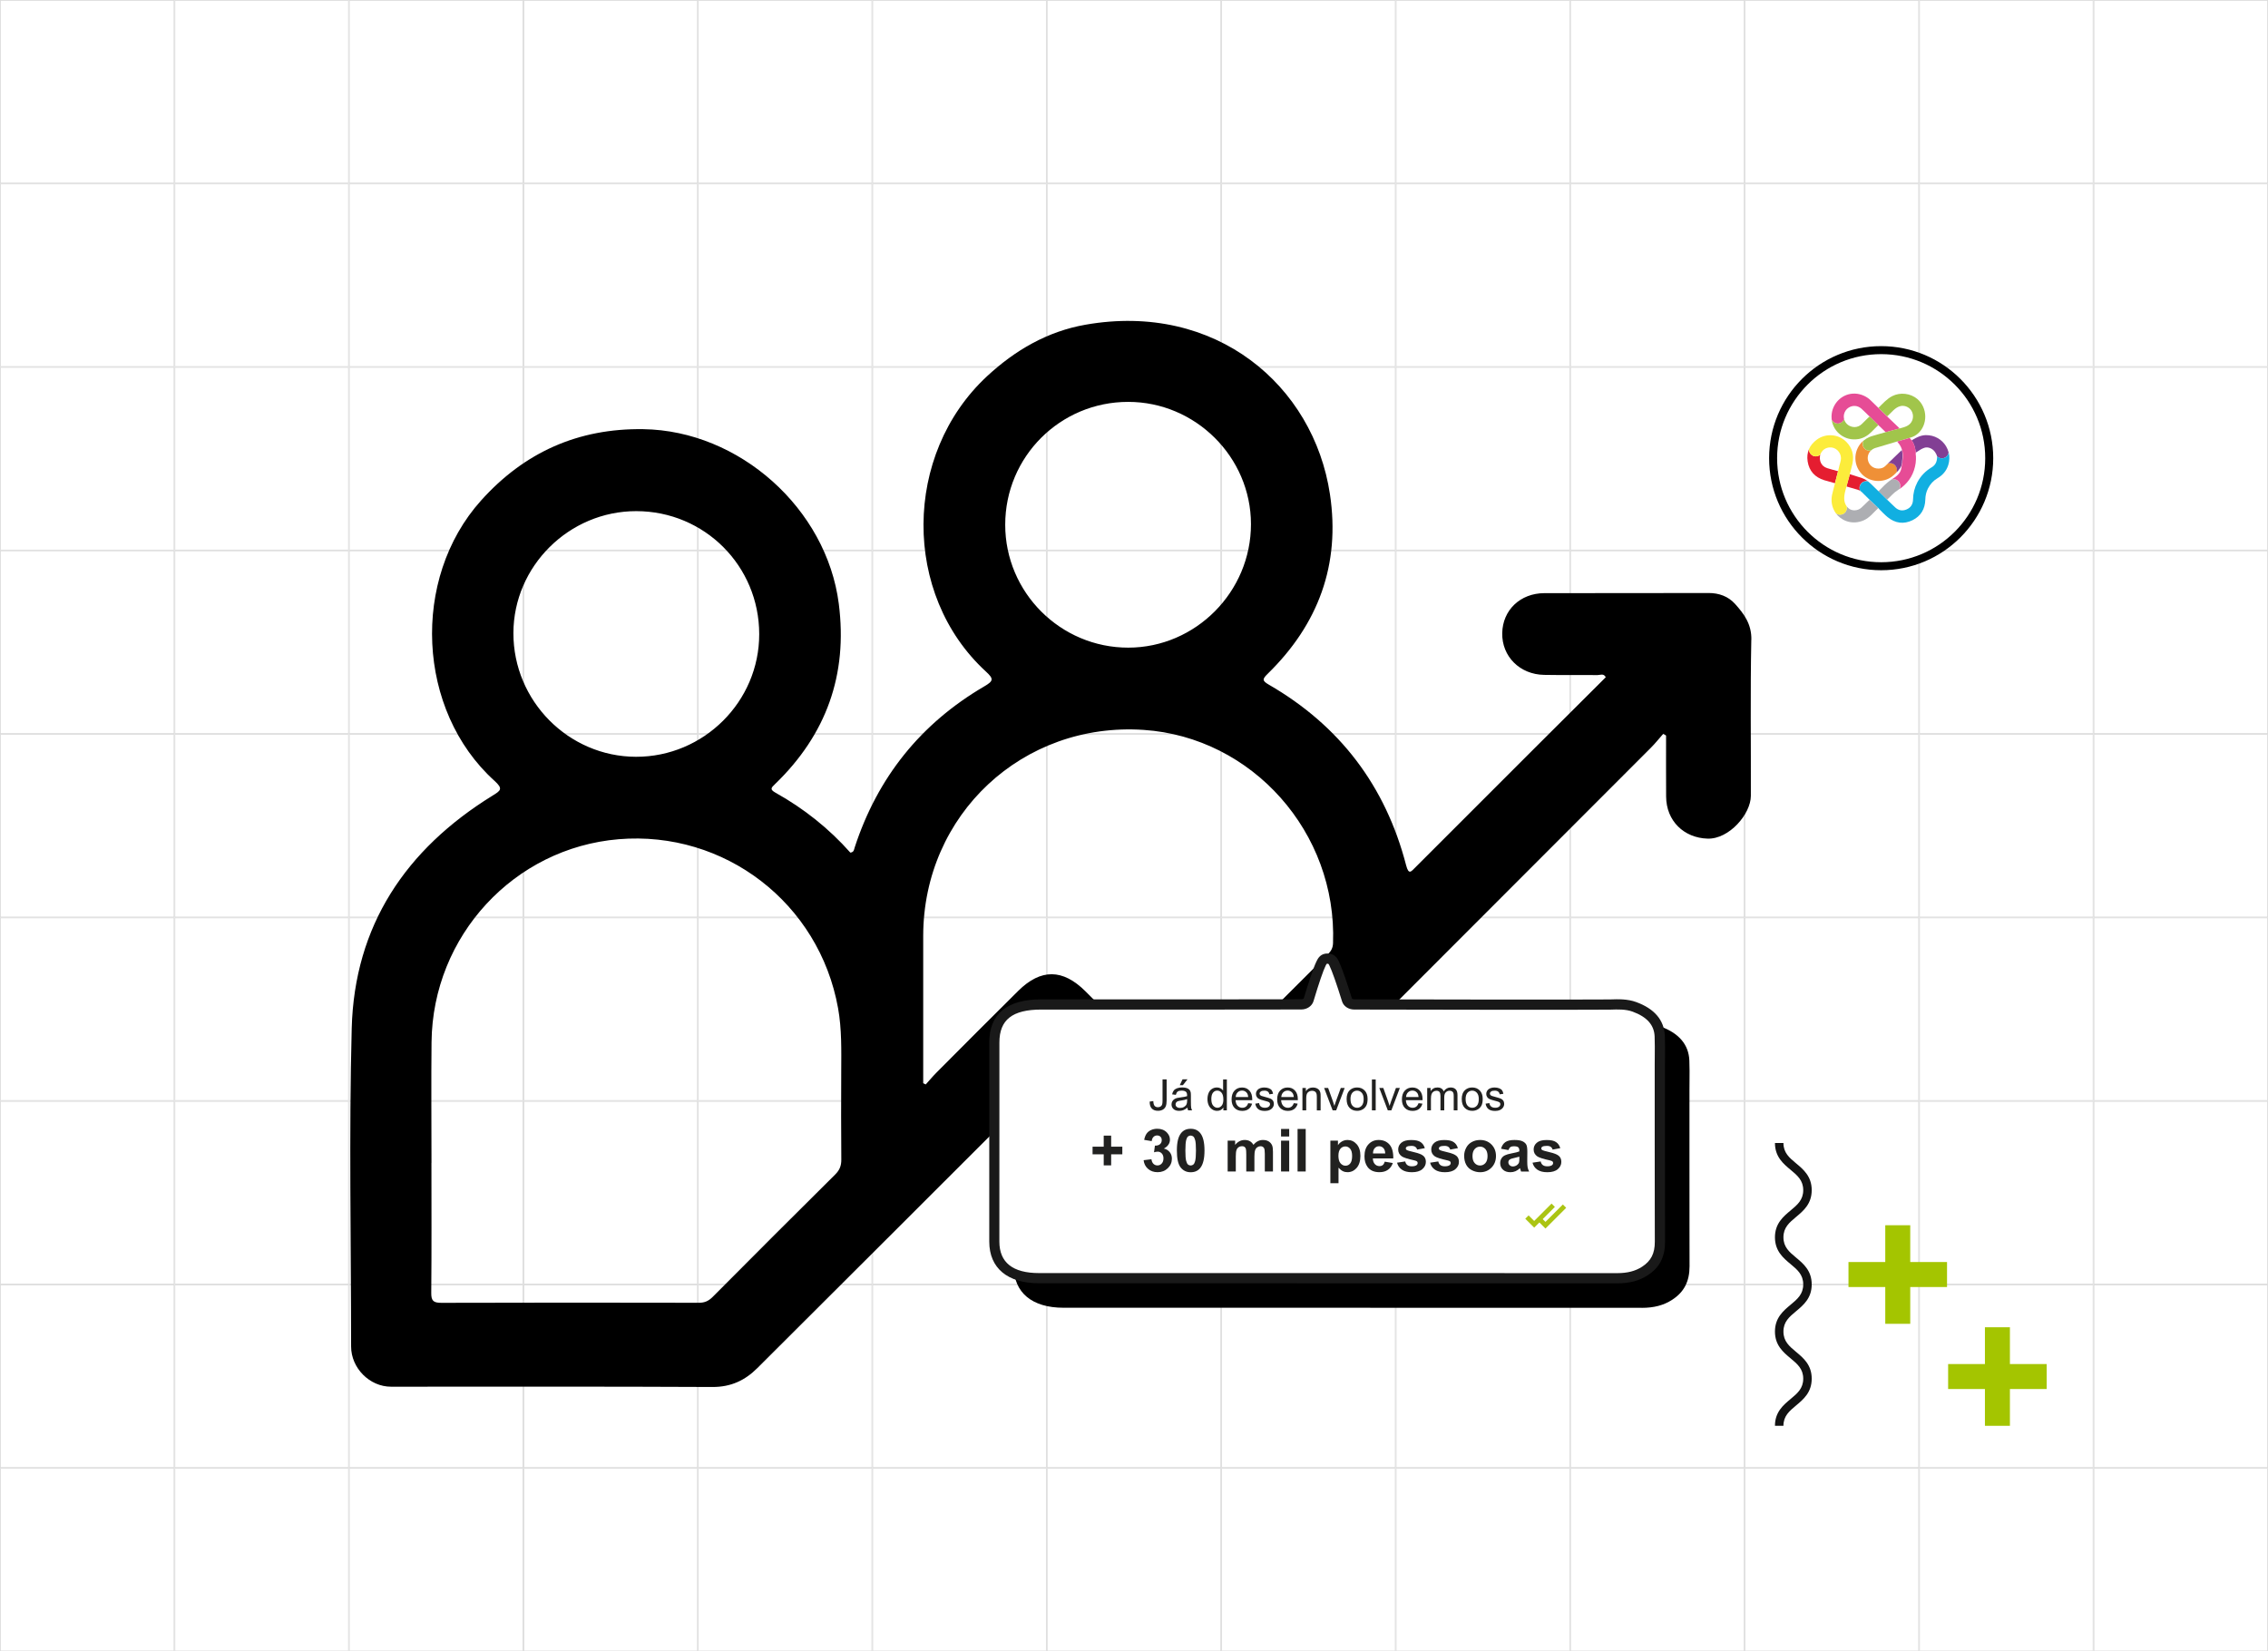<?xml version="1.0" encoding="UTF-8"?>
<svg xmlns="http://www.w3.org/2000/svg" xmlns:xlink="http://www.w3.org/1999/xlink" viewBox="0 0 802 584">
  <defs>
    <style>
      .cls-1 {
        fill: #abc413;
      }

      .cls-1, .cls-2, .cls-3, .cls-4, .cls-5, .cls-6, .cls-7, .cls-8, .cls-9, .cls-10, .cls-11, .cls-12, .cls-13, .cls-14, .cls-15, .cls-16, .cls-17, .cls-18, .cls-19, .cls-20 {
        stroke-width: 0px;
      }

      .cls-2 {
        fill: #e51d30;
      }

      .cls-3, .cls-14 {
        fill: #000;
      }

      .cls-4 {
        fill: #a4c500;
      }

      .cls-5 {
        fill: #11afe1;
      }

      .cls-21 {
        isolation: isolate;
      }

      .cls-6 {
        fill: #ef9037;
      }

      .cls-7 {
        fill: #dbdbdb;
      }

      .cls-8 {
        fill: none;
      }

      .cls-9 {
        fill: #adaeb2;
      }

      .cls-10 {
        fill: #823f94;
      }

      .cls-11 {
        fill: #212120;
      }

      .cls-12 {
        opacity: .5;
      }

      .cls-12, .cls-17 {
        fill: #aeaeaf;
      }

      .cls-13 {
        fill: #a1c54b;
      }

      .cls-14 {
        filter: url(#drop-shadow-1);
      }

      .cls-15 {
        fill: #111;
      }

      .cls-16, .cls-22 {
        fill: #fff;
      }

      .cls-22 {
        stroke: #000;
        stroke-miterlimit: 10;
        stroke-width: 2.83px;
      }

      .cls-18 {
        fill: #191919;
      }

      .cls-23 {
        mix-blend-mode: multiply;
      }

      .cls-19 {
        fill: #fcec3b;
      }

      .cls-20 {
        fill: #e64c96;
      }
    </style>
    <filter id="drop-shadow-1" filterUnits="userSpaceOnUse">
      <feOffset dx="10" dy="10"/>
      <feGaussianBlur result="blur" stdDeviation="0"/>
      <feFlood flood-color="#000" flood-opacity=".3"/>
      <feComposite in2="blur" operator="in"/>
      <feComposite in="SourceGraphic"/>
    </filter>
  </defs>
  <g class="cls-21">
    <g id="arte_VETOR" data-name="arte VETOR">
      <g>
        <g>
          <path class="cls-7" d="M61.41.28v64.32H.28V.28h61.13M61.69,0H0v64.89h61.69V0h0Z"/>
          <path class="cls-7" d="M123.1.28v64.32h-61.13V.28h61.13M123.38,0h-61.69v64.89h61.69V0h0Z"/>
          <path class="cls-7" d="M184.79.28v64.32h-61.13V.28h61.13M185.08,0h-61.69v64.89h61.69V0h0Z"/>
          <path class="cls-7" d="M246.49.28v64.32h-61.13V.28h61.13M246.77,0h-61.69v64.89h61.69V0h0Z"/>
          <path class="cls-7" d="M308.18.28v64.32h-61.13V.28h61.13M308.46,0h-61.69v64.89h61.69V0h0Z"/>
          <path class="cls-7" d="M369.87.28v64.32h-61.13V.28h61.13M370.15,0h-61.69v64.89h61.69V0h0Z"/>
          <path class="cls-7" d="M431.56.28v64.32h-61.13V.28h61.13M431.85,0h-61.69v64.89h61.69V0h0Z"/>
          <path class="cls-7" d="M493.26.28v64.32h-61.13V.28h61.13M493.54,0h-61.69v64.89h61.69V0h0Z"/>
          <path class="cls-7" d="M554.95.28v64.32h-61.13V.28h61.13M555.23,0h-61.69v64.89h61.69V0h0Z"/>
          <path class="cls-7" d="M616.64.28v64.32h-61.13V.28h61.13M616.92,0h-61.69v64.89h61.69V0h0Z"/>
          <path class="cls-7" d="M678.33.28v64.32h-61.13V.28h61.13M678.62,0h-61.69v64.89h61.69V0h0Z"/>
          <path class="cls-7" d="M61.41,65.17v64.32H.28v-64.32h61.13M61.69,64.89H0v64.89h61.69v-64.89h0Z"/>
          <path class="cls-7" d="M123.1,65.17v64.32h-61.13v-64.32h61.13M123.38,64.89h-61.69v64.89h61.69v-64.89h0Z"/>
          <path class="cls-7" d="M184.79,65.17v64.32h-61.13v-64.32h61.13M185.08,64.89h-61.69v64.89h61.69v-64.89h0Z"/>
          <path class="cls-7" d="M246.49,65.17v64.32h-61.13v-64.32h61.13M246.77,64.89h-61.69v64.89h61.69v-64.89h0Z"/>
          <path class="cls-7" d="M308.18,65.17v64.32h-61.13v-64.32h61.13M308.46,64.89h-61.69v64.89h61.69v-64.89h0Z"/>
          <path class="cls-7" d="M369.87,65.17v64.32h-61.13v-64.32h61.13M370.15,64.89h-61.69v64.89h61.69v-64.89h0Z"/>
          <path class="cls-7" d="M431.56,65.17v64.32h-61.13v-64.32h61.13M431.85,64.89h-61.69v64.89h61.69v-64.89h0Z"/>
          <path class="cls-7" d="M493.26,65.17v64.32h-61.13v-64.32h61.13M493.54,64.89h-61.69v64.89h61.69v-64.89h0Z"/>
          <path class="cls-7" d="M554.95,65.17v64.32h-61.13v-64.32h61.13M555.23,64.89h-61.69v64.89h61.69v-64.89h0Z"/>
          <path class="cls-7" d="M616.64,65.17v64.32h-61.13v-64.32h61.13M616.92,64.89h-61.69v64.89h61.69v-64.89h0Z"/>
          <path class="cls-7" d="M678.33,65.17v64.32h-61.13v-64.32h61.13M678.62,64.89h-61.69v64.89h61.69v-64.89h0Z"/>
          <path class="cls-7" d="M61.41,130.06v64.32H.28v-64.32h61.13M61.69,129.78H0v64.89h61.69v-64.89h0Z"/>
          <path class="cls-7" d="M123.1,130.06v64.32h-61.13v-64.32h61.13M123.38,129.78h-61.69v64.89h61.69v-64.89h0Z"/>
          <path class="cls-7" d="M184.79,130.06v64.32h-61.13v-64.32h61.13M185.08,129.78h-61.69v64.89h61.69v-64.89h0Z"/>
          <path class="cls-7" d="M246.49,130.06v64.32h-61.13v-64.32h61.13M246.77,129.78h-61.69v64.89h61.69v-64.89h0Z"/>
          <path class="cls-7" d="M308.18,130.06v64.32h-61.13v-64.32h61.13M308.46,129.78h-61.69v64.89h61.69v-64.89h0Z"/>
          <path class="cls-7" d="M369.87,130.06v64.32h-61.13v-64.32h61.13M370.15,129.78h-61.69v64.89h61.69v-64.89h0Z"/>
          <path class="cls-7" d="M431.56,130.06v64.32h-61.13v-64.32h61.13M431.85,129.78h-61.69v64.89h61.69v-64.89h0Z"/>
          <path class="cls-7" d="M493.26,130.06v64.32h-61.13v-64.32h61.13M493.54,129.78h-61.69v64.89h61.69v-64.89h0Z"/>
          <path class="cls-7" d="M554.95,130.06v64.32h-61.13v-64.32h61.13M555.23,129.78h-61.69v64.89h61.69v-64.89h0Z"/>
          <path class="cls-7" d="M616.64,130.06v64.32h-61.13v-64.32h61.13M616.92,129.78h-61.69v64.89h61.69v-64.89h0Z"/>
          <path class="cls-7" d="M678.33,130.06v64.32h-61.13v-64.32h61.13M678.62,129.78h-61.69v64.89h61.69v-64.89h0Z"/>
          <path class="cls-7" d="M61.41,194.95v64.32H.28v-64.32h61.13M61.69,194.67H0v64.89h61.69v-64.89h0Z"/>
          <path class="cls-7" d="M123.1,194.95v64.32h-61.13v-64.32h61.13M123.38,194.67h-61.69v64.89h61.69v-64.89h0Z"/>
          <path class="cls-7" d="M184.79,194.95v64.32h-61.13v-64.32h61.13M185.08,194.67h-61.69v64.89h61.69v-64.89h0Z"/>
          <path class="cls-7" d="M246.49,194.95v64.32h-61.13v-64.32h61.13M246.77,194.67h-61.69v64.89h61.69v-64.89h0Z"/>
          <path class="cls-7" d="M308.18,194.95v64.32h-61.13v-64.32h61.13M308.46,194.67h-61.69v64.89h61.69v-64.89h0Z"/>
          <path class="cls-7" d="M369.87,194.95v64.32h-61.13v-64.32h61.13M370.15,194.67h-61.69v64.89h61.69v-64.89h0Z"/>
          <path class="cls-7" d="M431.56,194.95v64.32h-61.13v-64.32h61.13M431.85,194.67h-61.69v64.89h61.69v-64.89h0Z"/>
          <path class="cls-7" d="M493.26,194.95v64.32h-61.13v-64.32h61.13M493.54,194.67h-61.69v64.89h61.69v-64.89h0Z"/>
          <path class="cls-7" d="M554.95,194.95v64.32h-61.13v-64.32h61.13M555.23,194.67h-61.69v64.89h61.69v-64.89h0Z"/>
          <path class="cls-7" d="M616.64,194.95v64.32h-61.13v-64.32h61.13M616.92,194.67h-61.69v64.89h61.69v-64.89h0Z"/>
          <path class="cls-7" d="M678.33,194.95v64.32h-61.13v-64.32h61.13M678.62,194.67h-61.69v64.89h61.69v-64.89h0Z"/>
          <path class="cls-7" d="M61.41,259.84v64.32H.28v-64.32h61.13M61.69,259.56H0v64.89h61.69v-64.89h0Z"/>
          <path class="cls-7" d="M123.1,259.84v64.32h-61.13v-64.32h61.13M123.38,259.56h-61.69v64.89h61.69v-64.89h0Z"/>
          <path class="cls-7" d="M184.79,259.84v64.32h-61.13v-64.32h61.13M185.08,259.56h-61.69v64.89h61.69v-64.89h0Z"/>
          <path class="cls-7" d="M246.49,259.84v64.32h-61.13v-64.32h61.13M246.77,259.56h-61.69v64.89h61.69v-64.89h0Z"/>
          <path class="cls-7" d="M308.18,259.84v64.32h-61.13v-64.32h61.13M308.46,259.56h-61.69v64.89h61.69v-64.89h0Z"/>
          <path class="cls-7" d="M369.87,259.84v64.32h-61.13v-64.32h61.13M370.15,259.56h-61.69v64.89h61.69v-64.89h0Z"/>
          <path class="cls-7" d="M431.56,259.84v64.32h-61.13v-64.32h61.13M431.85,259.56h-61.69v64.89h61.69v-64.89h0Z"/>
          <path class="cls-7" d="M493.26,259.84v64.32h-61.13v-64.32h61.13M493.54,259.56h-61.69v64.89h61.69v-64.89h0Z"/>
          <path class="cls-7" d="M554.95,259.84v64.32h-61.13v-64.32h61.13M555.23,259.56h-61.69v64.89h61.69v-64.89h0Z"/>
          <path class="cls-7" d="M616.64,259.84v64.32h-61.13v-64.32h61.13M616.92,259.56h-61.69v64.89h61.69v-64.89h0Z"/>
          <path class="cls-7" d="M678.33,259.84v64.32h-61.13v-64.32h61.13M678.62,259.56h-61.69v64.89h61.69v-64.89h0Z"/>
          <path class="cls-7" d="M61.41,324.73v64.32H.28v-64.32h61.13M61.69,324.44H0v64.89h61.69v-64.89h0Z"/>
          <path class="cls-7" d="M123.1,324.73v64.32h-61.13v-64.32h61.13M123.38,324.44h-61.69v64.89h61.69v-64.89h0Z"/>
          <path class="cls-7" d="M184.79,324.73v64.32h-61.13v-64.32h61.13M185.08,324.44h-61.69v64.89h61.69v-64.89h0Z"/>
          <path class="cls-7" d="M246.49,324.73v64.32h-61.13v-64.32h61.13M246.77,324.44h-61.69v64.89h61.69v-64.89h0Z"/>
          <path class="cls-7" d="M308.18,324.73v64.32h-61.13v-64.32h61.13M308.46,324.44h-61.69v64.89h61.69v-64.89h0Z"/>
          <path class="cls-7" d="M369.87,324.73v64.32h-61.13v-64.32h61.13M370.15,324.44h-61.69v64.89h61.69v-64.89h0Z"/>
          <path class="cls-7" d="M431.56,324.73v64.32h-61.13v-64.32h61.13M431.85,324.44h-61.69v64.89h61.69v-64.89h0Z"/>
          <path class="cls-7" d="M493.26,324.73v64.32h-61.13v-64.32h61.13M493.54,324.44h-61.69v64.89h61.69v-64.89h0Z"/>
          <path class="cls-7" d="M554.95,324.73v64.32h-61.13v-64.32h61.13M555.23,324.44h-61.69v64.89h61.69v-64.89h0Z"/>
          <path class="cls-7" d="M616.64,324.73v64.32h-61.13v-64.32h61.13M616.92,324.44h-61.69v64.89h61.69v-64.89h0Z"/>
          <path class="cls-7" d="M678.33,324.73v64.32h-61.13v-64.32h61.13M678.62,324.44h-61.69v64.89h61.69v-64.89h0Z"/>
          <path class="cls-7" d="M61.41,389.62v64.32H.28v-64.32h61.13M61.69,389.33H0v64.89h61.69v-64.89h0Z"/>
          <path class="cls-7" d="M123.1,389.62v64.32h-61.13v-64.32h61.13M123.38,389.33h-61.69v64.89h61.69v-64.89h0Z"/>
          <path class="cls-7" d="M184.79,389.62v64.32h-61.13v-64.32h61.13M185.08,389.33h-61.69v64.89h61.69v-64.89h0Z"/>
          <path class="cls-7" d="M246.49,389.62v64.32h-61.13v-64.32h61.13M246.77,389.33h-61.69v64.89h61.69v-64.89h0Z"/>
          <path class="cls-7" d="M308.18,389.62v64.32h-61.13v-64.32h61.13M308.46,389.33h-61.69v64.89h61.69v-64.89h0Z"/>
          <path class="cls-7" d="M369.87,389.62v64.32h-61.13v-64.32h61.13M370.15,389.33h-61.69v64.89h61.69v-64.89h0Z"/>
          <path class="cls-7" d="M431.56,389.62v64.32h-61.13v-64.32h61.13M431.85,389.33h-61.69v64.89h61.69v-64.89h0Z"/>
          <path class="cls-7" d="M493.26,389.62v64.32h-61.13v-64.32h61.13M493.54,389.33h-61.69v64.89h61.69v-64.89h0Z"/>
          <path class="cls-7" d="M554.95,389.62v64.32h-61.13v-64.32h61.13M555.23,389.33h-61.69v64.89h61.69v-64.89h0Z"/>
          <path class="cls-7" d="M616.64,389.62v64.32h-61.13v-64.32h61.13M616.92,389.33h-61.69v64.89h61.69v-64.89h0Z"/>
          <path class="cls-7" d="M678.33,389.62v64.32h-61.13v-64.32h61.13M678.62,389.33h-61.69v64.89h61.69v-64.89h0Z"/>
          <path class="cls-7" d="M61.41,454.51v64.32H.28v-64.32h61.13M61.69,454.22H0v64.89h61.69v-64.89h0Z"/>
          <path class="cls-7" d="M123.1,454.51v64.32h-61.13v-64.32h61.13M123.38,454.22h-61.69v64.89h61.69v-64.89h0Z"/>
          <path class="cls-7" d="M184.79,454.51v64.32h-61.13v-64.32h61.13M185.08,454.22h-61.69v64.89h61.69v-64.89h0Z"/>
          <path class="cls-7" d="M246.49,454.51v64.32h-61.13v-64.32h61.13M246.77,454.22h-61.69v64.89h61.69v-64.89h0Z"/>
          <path class="cls-7" d="M308.18,454.51v64.32h-61.13v-64.32h61.13M308.46,454.22h-61.69v64.89h61.69v-64.89h0Z"/>
          <path class="cls-7" d="M369.87,454.51v64.32h-61.13v-64.32h61.13M370.15,454.22h-61.69v64.89h61.69v-64.89h0Z"/>
          <path class="cls-7" d="M431.56,454.51v64.32h-61.13v-64.32h61.13M431.85,454.22h-61.69v64.89h61.69v-64.89h0Z"/>
          <path class="cls-7" d="M493.26,454.51v64.32h-61.13v-64.32h61.13M493.54,454.22h-61.69v64.89h61.69v-64.89h0Z"/>
          <path class="cls-7" d="M554.95,454.51v64.32h-61.13v-64.32h61.13M555.23,454.22h-61.69v64.89h61.69v-64.89h0Z"/>
          <path class="cls-7" d="M616.64,454.51v64.32h-61.13v-64.32h61.13M616.92,454.22h-61.69v64.89h61.69v-64.89h0Z"/>
          <path class="cls-7" d="M678.33,454.51v64.32h-61.13v-64.32h61.13M678.62,454.22h-61.69v64.89h61.69v-64.89h0Z"/>
          <path class="cls-7" d="M61.41,519.39v64.32H.28v-64.32h61.13M61.69,519.11H0v64.89h61.69v-64.89h0Z"/>
          <path class="cls-7" d="M123.1,519.39v64.32h-61.13v-64.32h61.13M123.38,519.11h-61.69v64.89h61.69v-64.89h0Z"/>
          <path class="cls-7" d="M184.79,519.39v64.32h-61.13v-64.32h61.13M185.08,519.11h-61.69v64.89h61.69v-64.89h0Z"/>
          <path class="cls-7" d="M246.49,519.39v64.32h-61.13v-64.32h61.13M246.77,519.11h-61.69v64.89h61.69v-64.89h0Z"/>
          <path class="cls-7" d="M308.18,519.39v64.32h-61.13v-64.32h61.13M308.46,519.11h-61.69v64.89h61.69v-64.89h0Z"/>
          <path class="cls-7" d="M369.87,519.39v64.32h-61.13v-64.32h61.13M370.15,519.11h-61.69v64.89h61.69v-64.89h0Z"/>
          <path class="cls-7" d="M431.56,519.39v64.32h-61.13v-64.32h61.13M431.85,519.11h-61.69v64.89h61.69v-64.89h0Z"/>
          <path class="cls-7" d="M493.26,519.39v64.32h-61.13v-64.32h61.13M493.54,519.11h-61.69v64.89h61.69v-64.89h0Z"/>
          <path class="cls-7" d="M554.95,519.39v64.32h-61.13v-64.32h61.13M555.23,519.11h-61.69v64.89h61.69v-64.89h0Z"/>
          <path class="cls-7" d="M616.64,519.39v64.32h-61.13v-64.32h61.13M616.92,519.11h-61.69v64.89h61.69v-64.89h0Z"/>
          <path class="cls-7" d="M678.33,519.39v64.32h-61.13v-64.32h61.13M678.62,519.11h-61.69v64.89h61.69v-64.89h0Z"/>
        </g>
        <g>
          <path class="cls-7" d="M740.02.28v64.32h-61.13V.28h61.13M740.31,0h-61.69v64.89h61.69V0h0Z"/>
          <path class="cls-7" d="M801.72.28v64.32h-61.13V.28h61.13M802,0h-61.69v64.89h61.69V0h0Z"/>
          <path class="cls-7" d="M740.02,65.17v64.32h-61.13v-64.32h61.13M740.31,64.89h-61.69v64.89h61.69v-64.89h0Z"/>
          <path class="cls-7" d="M801.72,65.17v64.32h-61.13v-64.32h61.13M802,64.89h-61.69v64.89h61.69v-64.89h0Z"/>
          <path class="cls-7" d="M740.02,130.06v64.32h-61.13v-64.32h61.13M740.31,129.78h-61.69v64.89h61.69v-64.89h0Z"/>
          <path class="cls-7" d="M801.72,130.06v64.32h-61.13v-64.32h61.13M802,129.78h-61.69v64.89h61.69v-64.89h0Z"/>
          <path class="cls-7" d="M740.02,194.95v64.32h-61.13v-64.32h61.13M740.31,194.67h-61.69v64.89h61.69v-64.89h0Z"/>
          <path class="cls-7" d="M801.72,194.95v64.32h-61.13v-64.32h61.13M802,194.67h-61.69v64.89h61.69v-64.89h0Z"/>
          <path class="cls-7" d="M740.02,259.84v64.32h-61.13v-64.32h61.13M740.31,259.56h-61.69v64.89h61.69v-64.89h0Z"/>
          <path class="cls-7" d="M801.72,259.84v64.32h-61.13v-64.32h61.13M802,259.56h-61.69v64.89h61.69v-64.89h0Z"/>
          <path class="cls-7" d="M740.02,324.73v64.32h-61.13v-64.32h61.13M740.31,324.44h-61.69v64.89h61.69v-64.89h0Z"/>
          <path class="cls-7" d="M801.72,324.73v64.32h-61.13v-64.32h61.13M802,324.44h-61.69v64.89h61.69v-64.89h0Z"/>
          <path class="cls-7" d="M740.02,389.62v64.32h-61.13v-64.32h61.13M740.31,389.33h-61.69v64.89h61.69v-64.89h0Z"/>
          <path class="cls-7" d="M801.72,389.62v64.32h-61.13v-64.32h61.13M802,389.33h-61.69v64.89h61.69v-64.89h0Z"/>
          <path class="cls-7" d="M740.02,454.51v64.32h-61.13v-64.32h61.13M740.31,454.22h-61.69v64.89h61.69v-64.89h0Z"/>
          <path class="cls-7" d="M801.72,454.51v64.32h-61.13v-64.32h61.13M802,454.22h-61.69v64.89h61.69v-64.89h0Z"/>
          <path class="cls-7" d="M740.02,519.39v64.32h-61.13v-64.32h61.13M740.31,519.11h-61.69v64.89h61.69v-64.89h0Z"/>
          <path class="cls-7" d="M801.72,519.39v64.32h-61.13v-64.32h61.13M802,519.11h-61.69v64.89h61.69v-64.89h0Z"/>
        </g>
      </g>
      <g>
        <path class="cls-14" d="M609.31,216.25c.11-5.54-2.6-9.18-5.8-12.72-2.38-2.62-5.64-3.84-9.37-3.82-19.34.07-38.69,0-58.03.05-8.53.02-14.76,6.01-14.9,14.15-.15,8.2,6.19,14.6,14.8,14.75,6.31.12,12.64,0,18.94.07.92,0,2.16-.69,2.87.77-8.37,8.34-16.74,16.67-25.1,25.02-14.06,14.05-28.13,28.09-42.17,42.16-1.56,1.56-2.4,2.85-3.33-.71-7.27-28.02-23.46-49.37-48.56-63.86-2.4-1.39-2.28-1.98-.38-3.84,17.89-17.47,25.75-38.61,22.01-63.49-5.77-38.48-40.38-68.06-86.45-59.95-13.39,2.35-24.84,8.97-34.82,18.23-29.71,27.59-30.03,77.18-.43,104.38,2.87,2.64,2.78,3.35-.54,5.29-22.49,13.15-37.75,32.21-45.83,56.99-.24.73-.21,1.64-1.52,1.8-7.54-8.51-16.43-15.59-26.45-21.18-2.18-1.22-1.5-1.78-.19-3.05,18.13-17.5,25.76-38.67,22.55-63.78-4.29-33.6-35.13-61.25-69.15-61.74-22.97-.34-42.03,8.15-57.36,25.24-24.83,27.65-22.72,74.27,4.75,99.11,3.14,2.85,2.26,3.44-.73,5.28-30.64,18.93-48.81,45.95-49.75,82.35-.97,37.46-.22,74.95-.21,112.42,0,7.64,6.55,14.22,14.1,14.22,37.88,0,75.77-.09,113.65.1,6.51.03,11.5-2.29,15.92-6.7,33.84-33.78,67.71-67.51,101.49-101.34,2.03-2.03,3.05-2,5.02,0,11.31,11.49,22.75,22.84,34.17,34.21,7.55,7.52,15.61,7.56,23.19,0,50.72-50.73,101.4-101.48,152.08-152.23,1.56-1.56,2.94-3.3,4.39-4.95.33.22.65.44.98.65,0,7.19-.03,14.39.02,21.58.05,8.61,6.31,14.61,14.66,14.86,7.64.23,15.29-8.72,15.3-15.13.06-18.4-.21-36.81.16-55.2ZM215.01,170.76c24.09.02,43.43,19.34,43.46,43.46.04,23.88-19.63,43.46-43.59,43.41-23.85-.06-43.37-19.76-43.33-43.74.03-23.65,19.68-43.16,43.46-43.13ZM285.37,405.32c-14.51,14.38-28.94,28.81-43.33,43.29-1.43,1.44-2.81,2.1-4.89,2.1-30.36-.06-60.73-.08-91.09.02-2.81,0-3.6-.72-3.56-3.55.14-15.31.06-30.63.06-45.94h.02c0-14.24-.13-28.48.02-42.72.4-37.55,29.15-68.66,66.18-71.74,37.47-3.11,70.89,22.58,77.57,59.73,1.34,7.43,1.15,14.98,1.12,22.51-.05,10.34-.06,20.68.03,31.03.02,2.17-.58,3.73-2.14,5.27ZM388.95,132.12c23.78,0,43.37,19.5,43.41,43.19.04,23.96-19.55,43.7-43.38,43.72-23.97.02-43.53-19.52-43.52-43.47,0-24.05,19.43-43.45,43.49-43.44ZM461.38,323.55c-.06,1.66-.66,2.74-1.74,3.82-15.87,15.84-31.76,31.64-47.52,47.58-2.07,2.1-2.98.98-4.4-.46-11.26-11.33-22.55-22.62-33.86-33.9-8.02-8.01-15.79-8.1-23.79-.19-9.64,9.54-19.19,19.15-28.76,28.75-1.39,1.39-2.64,2.89-3.96,4.35-.3-.15-.59-.29-.89-.44v-3.42c0-16.25-.02-32.5,0-48.74.08-42.85,35.2-75.64,77.94-72.78,38.47,2.57,68.43,36.33,66.98,75.41Z"/>
        <g>
          <g>
            <g class="cls-23">
              <path class="cls-3" d="M475.84,349.35c-1.25,2.48-3.44,9.6-4.41,12.84-.29.97-1.35,1.65-2.58,1.65-8.22,0-23.53.02-27.78.03-11.27.01-52.85,0-64.13,0-11.24,0-16.65,4.37-16.65,13.47,0,23.05-.04,47.17-.01,70.41.01,8.4,5.58,12.92,15.81,12.92,22.67.01,181.74-.02,204.41.02,3.67,0,6.92-.68,9.82-2.56,4.14-2.68,5.33-6.23,5.32-10.35-.05-43.63-.03-18.79-.03-62.41,0-3.43.11-6.86-.04-10.29-.21-4.98-3.41-8.34-8.95-10.36-2.8-1.02-5.74-.92-8.66-.82-3.13.1-85.62,0-90.45-.04-1.21-.01-2.25-.68-2.54-1.63-.99-3.2-3.25-10.28-4.55-12.9-.39-.8-.86-1.6-2.14-1.68-1.51-.09-1.99.79-2.44,1.7Z"/>
              <path class="cls-3" d="M580.54,462.49s-.03,0-.05,0c-14.65-.03-84.83-.02-141.23-.02-30.07,0-55.15,0-63.17,0-11.18,0-17.6-5.37-17.61-14.72-.02-16.02,0-32.46,0-48.68v-21.73c.02-10.13,6.23-15.26,18.46-15.27,5.64,0,18.86,0,32.07,0,13.21,0,26.42,0,32.06,0,4.25,0,19.56-.02,27.78-.03.53,0,.83-.26.86-.36,1.14-3.81,3.24-10.58,4.52-13.13.46-.93,1.45-2.85,4.16-2.69,2.41.15,3.28,1.92,3.65,2.68,1.32,2.66,3.49,9.39,4.66,13.16.03.1.33.36.84.36,5.55.05,87.34.14,90.38.04,3.05-.1,6.2-.21,9.33.93,6.49,2.37,9.89,6.4,10.13,11.98.1,2.44.08,4.9.06,7.29,0,1.03-.02,2.05-.02,3.08v24.97q0,7.87.01,23.07l.02,14.37c0,5.38-1.94,9.15-6.15,11.87-2.99,1.94-6.41,2.85-10.76,2.85ZM491.03,458.87c41.23,0,79.15,0,89.48.02h.04c3.62,0,6.41-.72,8.8-2.27,3.16-2.05,4.51-4.69,4.5-8.84l-.02-14.37q-.02-15.2-.02-23.07v-24.97c0-1.04.01-2.07.02-3.11.02-2.34.04-4.75-.05-7.1-.17-4.03-2.71-6.89-7.77-8.74-2.47-.9-5.15-.81-7.98-.71-3.06.1-84.97.01-90.53-.04-2.01-.02-3.72-1.18-4.25-2.89-.92-2.95-3.19-10.1-4.45-12.63-.33-.66-.38-.66-.64-.68-.19-.01-.28.01-.3.02-.11.07-.33.52-.41.69h0c-.83,1.66-2.44,6.35-4.29,12.55-.52,1.72-2.29,2.93-4.31,2.93-8.22,0-23.52.02-27.78.03-5.64,0-18.85,0-32.06,0-13.21,0-26.43,0-32.07,0-10.27,0-14.85,3.6-14.85,11.67v21.73c-.02,16.22-.03,32.65-.01,48.67.01,7.38,4.73,11.12,14.01,11.12,8.02,0,33.1,0,63.17,0,16.65,0,34.5,0,51.76,0Z"/>
            </g>
            <g>
              <path class="cls-16" d="M467.18,340.69c-1.25,2.48-3.44,9.6-4.41,12.84-.29.97-1.35,1.65-2.58,1.65-8.22,0-23.53.02-27.78.03-11.27.01-52.85,0-64.13,0-11.24,0-16.65,4.37-16.65,13.47,0,23.05-.04,47.17-.01,70.41.01,8.4,5.58,12.92,15.81,12.92,22.67.01,181.74-.02,204.41.02,3.67,0,6.92-.68,9.82-2.56,4.14-2.68,5.33-6.23,5.32-10.35-.05-43.63-.03-18.79-.03-62.41,0-3.43.11-6.86-.04-10.29-.21-4.98-3.41-8.34-8.95-10.36-2.8-1.02-5.74-.92-8.66-.82-3.13.1-85.62,0-90.45-.04-1.21-.01-2.25-.68-2.54-1.63-.99-3.2-3.25-10.28-4.55-12.9-.39-.8-.86-1.6-2.14-1.68-1.51-.09-1.99.79-2.44,1.7Z"/>
              <path class="cls-18" d="M571.89,453.83s-.03,0-.05,0c-14.62-.03-84.65-.02-140.93-.02-30.21,0-55.43,0-63.48,0-11.18,0-17.6-5.37-17.61-14.72-.02-16.33,0-33.08,0-49.6v-20.81c.02-10.13,6.23-15.26,18.46-15.27,5.58,0,18.58,0,31.65,0,13.35,0,26.78,0,32.48,0,4.25,0,19.56-.02,27.78-.03.53,0,.83-.26.86-.36,1.14-3.81,3.25-10.59,4.52-13.13.46-.93,1.4-2.87,4.16-2.69,2.4.15,3.28,1.92,3.65,2.68,1.32,2.67,3.49,9.39,4.66,13.16.03.1.33.36.84.36,5.55.05,87.32.14,90.38.04,3.05-.1,6.2-.21,9.33.93,6.49,2.37,9.89,6.4,10.13,11.98.1,2.45.08,4.91.06,7.3,0,1.02-.02,2.04-.02,3.06v25.2q0,7.8.01,23.74l.02,13.47c0,5.38-1.94,9.15-6.15,11.87-2.99,1.94-6.41,2.85-10.75,2.85ZM481.71,450.21c41.47,0,79.75,0,90.13.02h.04c3.61,0,6.41-.72,8.79-2.27,3.16-2.05,4.51-4.69,4.5-8.84l-.02-13.47q-.02-15.94-.02-23.74v-25.2c0-1.03.01-2.07.02-3.1.02-2.34.04-4.76-.05-7.11-.17-4.03-2.71-6.89-7.77-8.74-2.47-.9-5.15-.81-7.98-.71-3.07.1-84.97.01-90.53-.04-2.01-.02-3.72-1.18-4.25-2.89-1.91-6.15-3.57-10.87-4.45-12.63-.32-.66-.38-.66-.64-.68-.19-.01-.29.01-.31.02-.1.07-.33.52-.41.68h0c-.84,1.68-2.4,6.25-4.29,12.55-.52,1.72-2.29,2.93-4.31,2.93-8.22,0-23.52.02-27.78.03-5.7,0-19.13,0-32.48,0-13.07,0-26.07,0-31.65,0-10.27,0-14.85,3.6-14.85,11.67v20.81c-.02,16.51-.03,33.27-.01,49.59.01,7.38,4.73,11.12,14.01,11.12,8.05,0,33.27,0,63.48,0,16.34,0,33.84,0,50.8,0Z"/>
            </g>
          </g>
          <g>
            <g>
              <path class="cls-11" d="M406.53,389.56l1.3-.18c.03.83.19,1.41.47,1.71.28.31.66.46,1.16.46.36,0,.68-.08.94-.25.26-.17.44-.39.54-.68.1-.29.15-.74.15-1.37v-7.53h1.45v7.44c0,.91-.11,1.62-.33,2.12-.22.5-.57.88-1.05,1.15-.48.26-1.04.39-1.69.39-.96,0-1.69-.28-2.2-.83s-.75-1.37-.73-2.46Z"/>
              <path class="cls-11" d="M419.9,391.69c-.5.42-.97.72-1.44.89-.46.17-.95.26-1.48.26-.87,0-1.54-.21-2.01-.64-.47-.43-.7-.97-.7-1.63,0-.39.09-.74.26-1.06.18-.32.41-.58.69-.77s.61-.34.97-.44c.26-.07.66-.14,1.19-.2,1.08-.13,1.88-.28,2.39-.46,0-.18,0-.3,0-.35,0-.55-.13-.93-.38-1.16-.34-.3-.85-.45-1.53-.45-.63,0-1.1.11-1.4.33s-.52.61-.67,1.17l-1.31-.18c.12-.56.31-1.01.59-1.36.27-.35.67-.61,1.18-.8.52-.19,1.12-.28,1.8-.28s1.22.08,1.65.24.73.36.93.6.34.55.42.91c.04.23.07.64.07,1.24v1.79c0,1.25.03,2.04.09,2.37.06.33.17.65.34.95h-1.4c-.14-.28-.23-.6-.27-.98ZM419.78,388.69c-.49.2-1.22.37-2.19.51-.55.08-.94.17-1.17.27-.23.1-.4.24-.53.44-.12.19-.19.4-.19.64,0,.36.14.66.41.89.27.24.67.36,1.19.36s.98-.11,1.38-.34c.4-.23.7-.54.89-.93.14-.3.22-.75.22-1.34v-.49ZM417.18,383.77l.99-2.09h1.76l-1.64,2.09h-1.11Z"/>
              <path class="cls-11" d="M432.6,392.66v-1c-.5.79-1.24,1.18-2.21,1.18-.63,0-1.21-.17-1.74-.52-.53-.35-.94-.83-1.23-1.46-.29-.62-.44-1.34-.44-2.15s.13-1.51.39-2.15c.26-.64.66-1.14,1.19-1.48.53-.34,1.11-.51,1.77-.51.48,0,.9.1,1.27.3.37.2.68.46.91.79v-3.92h1.33v10.92h-1.25ZM428.35,388.72c0,1.01.21,1.77.64,2.27.43.5.93.75,1.51.75s1.08-.24,1.49-.72c.41-.48.61-1.21.61-2.19,0-1.08-.21-1.88-.63-2.39-.42-.51-.93-.76-1.54-.76s-1.09.24-1.49.73-.6,1.25-.6,2.3Z"/>
              <path class="cls-11" d="M441.37,390.12l1.39.17c-.22.81-.62,1.44-1.21,1.89s-1.35.67-2.27.67c-1.16,0-2.08-.36-2.75-1.07-.68-.71-1.02-1.71-1.02-3s.34-2.37,1.03-3.1c.69-.73,1.58-1.1,2.67-1.1s1.92.36,2.59,1.08c.67.72,1.01,1.73,1.01,3.04,0,.08,0,.2,0,.36h-5.9c.05.87.3,1.54.74,2s.99.69,1.65.69c.49,0,.91-.13,1.26-.39s.62-.67.83-1.24ZM436.96,387.95h4.42c-.06-.67-.23-1.17-.51-1.5-.43-.52-.98-.78-1.66-.78-.62,0-1.13.21-1.55.62s-.65.96-.7,1.65Z"/>
              <path class="cls-11" d="M443.9,390.3l1.33-.21c.07.53.28.94.62,1.22.34.28.82.43,1.43.43s1.07-.13,1.37-.38c.3-.25.45-.54.45-.88,0-.3-.13-.54-.4-.72-.18-.12-.64-.27-1.37-.45-.98-.25-1.67-.46-2.05-.64-.38-.18-.67-.43-.86-.75-.2-.32-.3-.67-.3-1.06,0-.35.08-.68.24-.98.16-.3.38-.55.66-.75.21-.15.49-.28.85-.39s.75-.16,1.16-.16c.62,0,1.17.09,1.64.27.47.18.82.42,1.04.73s.38.71.46,1.23l-1.31.18c-.06-.41-.23-.73-.52-.95s-.69-.34-1.21-.34c-.62,0-1.06.1-1.32.31-.26.2-.4.44-.4.72,0,.17.05.33.16.47.11.14.28.26.51.36.13.05.53.16,1.19.34.95.25,1.61.46,1.99.62.38.16.67.4.88.7.21.31.32.69.32,1.15s-.13.87-.39,1.26c-.26.39-.64.7-1.13.92-.49.22-1.05.32-1.67.32-1.03,0-1.81-.21-2.35-.64-.54-.43-.88-1.06-1.03-1.9Z"/>
              <path class="cls-11" d="M457.49,390.12l1.39.17c-.22.81-.62,1.44-1.21,1.89s-1.35.67-2.27.67c-1.16,0-2.08-.36-2.75-1.07-.68-.71-1.02-1.71-1.02-3s.34-2.37,1.03-3.1c.69-.73,1.58-1.1,2.67-1.1s1.92.36,2.59,1.08c.67.72,1.01,1.73,1.01,3.04,0,.08,0,.2,0,.36h-5.9c.05.87.3,1.54.74,2s.99.69,1.65.69c.49,0,.91-.13,1.26-.39s.62-.67.83-1.24ZM453.08,387.95h4.42c-.06-.67-.23-1.17-.51-1.5-.43-.52-.98-.78-1.66-.78-.62,0-1.13.21-1.55.62s-.65.96-.7,1.65Z"/>
              <path class="cls-11" d="M460.56,392.66v-7.91h1.21v1.13c.58-.87,1.42-1.3,2.52-1.3.48,0,.92.09,1.31.26.4.17.7.4.9.67.2.28.34.61.42.99.05.25.07.68.07,1.3v4.87h-1.34v-4.81c0-.55-.05-.95-.16-1.23s-.29-.49-.55-.65c-.27-.16-.58-.24-.94-.24-.57,0-1.06.18-1.48.54-.41.36-.62,1.05-.62,2.06v4.32h-1.34Z"/>
              <path class="cls-11" d="M471.24,392.66l-3.01-7.91h1.42l1.7,4.74c.18.51.35,1.04.51,1.59.12-.42.29-.92.5-1.51l1.76-4.83h1.38l-3,7.91h-1.25Z"/>
              <path class="cls-11" d="M476.18,388.71c0-1.47.41-2.55,1.22-3.26.68-.59,1.51-.88,2.49-.88,1.09,0,1.98.36,2.67,1.07.69.71,1.04,1.7,1.04,2.95,0,1.02-.15,1.82-.46,2.4-.31.58-.75,1.04-1.33,1.36s-1.22.48-1.91.48c-1.11,0-2-.36-2.69-1.07-.68-.71-1.02-1.73-1.02-3.07ZM477.56,388.71c0,1.01.22,1.77.66,2.28.44.5,1,.76,1.67.76s1.22-.25,1.66-.76c.44-.51.66-1.28.66-2.32,0-.98-.22-1.72-.67-2.22-.45-.5-1-.76-1.66-.76s-1.23.25-1.67.75c-.44.5-.66,1.26-.66,2.27Z"/>
              <path class="cls-11" d="M485.13,392.66v-10.92h1.34v10.92h-1.34Z"/>
              <path class="cls-11" d="M490.75,392.66l-3.01-7.91h1.42l1.7,4.74c.18.51.35,1.04.51,1.59.12-.42.29-.92.5-1.51l1.76-4.83h1.38l-3,7.91h-1.25Z"/>
              <path class="cls-11" d="M501.6,390.12l1.39.17c-.22.81-.62,1.44-1.21,1.89s-1.35.67-2.27.67c-1.16,0-2.08-.36-2.75-1.07-.68-.71-1.02-1.71-1.02-3s.34-2.37,1.03-3.1c.69-.73,1.58-1.1,2.67-1.1s1.92.36,2.59,1.08c.67.72,1.01,1.73,1.01,3.04,0,.08,0,.2,0,.36h-5.9c.05.87.3,1.54.74,2s.99.69,1.65.69c.49,0,.91-.13,1.26-.39s.62-.67.83-1.24ZM497.2,387.95h4.42c-.06-.67-.23-1.17-.51-1.5-.43-.52-.98-.78-1.66-.78-.62,0-1.13.21-1.55.62s-.65.96-.7,1.65Z"/>
              <path class="cls-11" d="M504.68,392.66v-7.91h1.2v1.11c.25-.39.58-.7.99-.94.41-.24.88-.35,1.41-.35.59,0,1.07.12,1.44.37.38.24.64.58.79,1.02.63-.92,1.44-1.39,2.44-1.39.78,0,1.39.22,1.81.65s.63,1.1.63,2.01v5.43h-1.33v-4.99c0-.54-.04-.92-.13-1.16-.09-.24-.25-.43-.47-.57-.23-.14-.5-.22-.81-.22-.56,0-1.02.19-1.39.56-.37.37-.55.96-.55,1.78v4.6h-1.34v-5.14c0-.6-.11-1.04-.33-1.34s-.58-.45-1.07-.45c-.38,0-.73.1-1.05.3-.32.2-.55.49-.7.87-.14.38-.22.93-.22,1.65v4.11h-1.34Z"/>
              <path class="cls-11" d="M516.89,388.71c0-1.47.41-2.55,1.22-3.26.68-.59,1.51-.88,2.49-.88,1.09,0,1.98.36,2.67,1.07.69.71,1.04,1.7,1.04,2.95,0,1.02-.15,1.82-.46,2.4-.31.58-.75,1.04-1.33,1.36s-1.22.48-1.91.48c-1.11,0-2-.36-2.69-1.07-.68-.71-1.02-1.73-1.02-3.07ZM518.27,388.71c0,1.01.22,1.77.66,2.28.44.5,1,.76,1.67.76s1.22-.25,1.66-.76c.44-.51.66-1.28.66-2.32,0-.98-.22-1.72-.67-2.22-.45-.5-1-.76-1.66-.76s-1.23.25-1.67.75c-.44.5-.66,1.26-.66,2.27Z"/>
              <path class="cls-11" d="M525.34,390.3l1.33-.21c.07.53.28.94.62,1.22.34.28.82.43,1.43.43s1.07-.13,1.37-.38c.3-.25.45-.54.45-.88,0-.3-.13-.54-.4-.72-.18-.12-.64-.27-1.37-.45-.98-.25-1.67-.46-2.05-.64-.38-.18-.67-.43-.86-.75-.2-.32-.3-.67-.3-1.06,0-.35.08-.68.24-.98.16-.3.38-.55.66-.75.21-.15.49-.28.85-.39s.75-.16,1.16-.16c.62,0,1.17.09,1.64.27.47.18.82.42,1.04.73s.38.71.46,1.23l-1.31.18c-.06-.41-.23-.73-.52-.95s-.69-.34-1.21-.34c-.62,0-1.06.1-1.32.31-.26.2-.4.44-.4.72,0,.17.05.33.16.47.11.14.28.26.51.36.13.05.53.16,1.19.34.95.25,1.61.46,1.99.62.38.16.67.4.88.7.21.31.32.69.32,1.15s-.13.87-.39,1.26c-.26.39-.64.7-1.13.92-.49.22-1.05.32-1.67.32-1.03,0-1.81-.21-2.35-.64-.54-.43-.88-1.06-1.03-1.9Z"/>
              <path class="cls-11" d="M390.29,412.12v-3.91h-3.94v-2.7h3.94v-3.91h2.63v3.91h3.95v2.7h-3.95v3.91h-2.63Z"/>
              <path class="cls-11" d="M404.38,410.29l2.79-.34c.09.71.33,1.26.72,1.63.39.38.86.56,1.42.56.59,0,1.1-.23,1.5-.68.41-.45.61-1.06.61-1.83,0-.72-.2-1.3-.59-1.72-.39-.42-.87-.64-1.43-.64-.37,0-.81.07-1.32.22l.32-2.35c.78.02,1.37-.15,1.79-.51.41-.36.62-.84.62-1.43,0-.51-.15-.91-.45-1.21-.3-.3-.7-.45-1.2-.45s-.91.17-1.26.51c-.35.34-.56.84-.64,1.5l-2.66-.45c.18-.91.46-1.64.84-2.18.37-.54.89-.97,1.56-1.28.67-.31,1.41-.47,2.24-.47,1.42,0,2.55.45,3.41,1.35.7.74,1.06,1.57,1.06,2.5,0,1.32-.72,2.37-2.16,3.16.86.18,1.55.6,2.07,1.24.52.64.78,1.42.78,2.33,0,1.32-.48,2.45-1.45,3.38-.96.93-2.16,1.4-3.6,1.4-1.36,0-2.49-.39-3.39-1.18-.9-.78-1.42-1.81-1.56-3.07Z"/>
              <path class="cls-11" d="M421.04,399.18c1.46,0,2.6.52,3.42,1.56.98,1.23,1.47,3.27,1.47,6.13s-.49,4.89-1.48,6.14c-.81,1.03-1.95,1.54-3.41,1.54s-2.64-.56-3.54-1.69c-.9-1.13-1.34-3.13-1.34-6.02s.49-4.87,1.48-6.12c.81-1.03,1.95-1.54,3.41-1.54ZM421.04,401.57c-.35,0-.66.11-.93.33-.27.22-.49.62-.64,1.2-.2.75-.3,2-.3,3.77s.09,2.98.27,3.64c.18.66.4,1.1.67,1.32.27.22.58.33.93.33s.66-.11.93-.33c.27-.22.49-.62.64-1.2.2-.74.3-1.99.3-3.76s-.09-2.98-.27-3.64c-.18-.66-.4-1.1-.67-1.32-.27-.22-.58-.33-.93-.33Z"/>
              <path class="cls-11" d="M434.1,403.38h2.66v1.49c.95-1.16,2.08-1.73,3.4-1.73.7,0,1.3.14,1.82.43.51.29.93.72,1.26,1.3.48-.58,1-1.02,1.55-1.3.55-.29,1.15-.43,1.78-.43.8,0,1.48.16,2.03.49.55.33.97.8,1.24,1.43.2.47.3,1.22.3,2.26v6.97h-2.88v-6.23c0-1.08-.1-1.78-.3-2.09-.27-.41-.68-.62-1.23-.62-.4,0-.78.12-1.14.37-.36.25-.61.61-.77,1.08s-.24,1.23-.24,2.25v5.23h-2.88v-5.97c0-1.06-.05-1.74-.15-2.05-.1-.31-.26-.54-.48-.69-.22-.15-.51-.23-.88-.23-.45,0-.85.12-1.2.36-.36.24-.61.59-.76,1.04-.15.45-.23,1.2-.23,2.25v5.29h-2.88v-10.9Z"/>
              <path class="cls-11" d="M453,401.91v-2.67h2.88v2.67h-2.88ZM453,414.28v-10.9h2.88v10.9h-2.88Z"/>
              <path class="cls-11" d="M458.84,414.28v-15.04h2.88v15.04h-2.88Z"/>
              <path class="cls-11" d="M470.43,403.38h2.69v1.6c.35-.55.82-.99,1.42-1.33.59-.34,1.26-.51,1.98-.51,1.26,0,2.34.5,3.22,1.49.88.99,1.32,2.37,1.32,4.15s-.45,3.23-1.33,4.24c-.89,1.01-1.97,1.51-3.23,1.51-.6,0-1.15-.12-1.64-.36-.49-.24-1-.65-1.54-1.23v5.49h-2.88v-15.04ZM473.28,408.65c0,1.22.24,2.13.73,2.71.49.58,1.08.88,1.78.88s1.23-.27,1.67-.81c.45-.54.67-1.42.67-2.64,0-1.14-.23-1.99-.69-2.54-.46-.55-1.03-.83-1.7-.83s-1.29.27-1.75.82c-.46.54-.7,1.35-.7,2.42Z"/>
              <path class="cls-11" d="M489.66,410.81l2.87.48c-.37,1.05-.95,1.86-1.75,2.41-.8.55-1.79.83-2.99.83-1.89,0-3.3-.62-4.21-1.86-.72-.99-1.08-2.24-1.08-3.76,0-1.81.47-3.22,1.42-4.24.94-1.02,2.14-1.53,3.58-1.53,1.62,0,2.9.54,3.84,1.61.94,1.07,1.39,2.71,1.35,4.92h-7.22c.02.86.25,1.52.7,2,.45.48,1,.71,1.66.71.45,0,.83-.12,1.14-.37.31-.25.54-.64.7-1.19ZM489.83,407.9c-.02-.83-.24-1.47-.65-1.9-.41-.43-.91-.65-1.5-.65-.63,0-1.15.23-1.56.69-.41.46-.61,1.08-.6,1.87h4.31Z"/>
              <path class="cls-11" d="M494.02,411.17l2.89-.44c.12.56.37.99.75,1.28s.9.44,1.58.44c.74,0,1.31-.14,1.68-.41.25-.19.38-.45.38-.77,0-.22-.07-.4-.21-.54-.14-.14-.46-.26-.96-.38-2.33-.51-3.8-.98-4.42-1.41-.86-.59-1.29-1.41-1.29-2.45,0-.94.37-1.74,1.12-2.38.74-.64,1.9-.96,3.47-.96s2.6.24,3.33.73,1.22,1.2,1.5,2.15l-2.72.5c-.12-.42-.34-.75-.66-.97-.32-.23-.79-.34-1.39-.34-.76,0-1.3.11-1.63.32-.22.15-.33.35-.33.59,0,.21.1.38.29.52.26.19,1.16.46,2.69.81s2.61.78,3.22,1.28c.6.51.9,1.23.9,2.14,0,1-.42,1.86-1.25,2.58s-2.07,1.08-3.7,1.08c-1.49,0-2.66-.3-3.53-.9s-1.43-1.42-1.7-2.45Z"/>
              <path class="cls-11" d="M505.71,411.17l2.89-.44c.12.56.37.99.75,1.28s.9.44,1.58.44c.74,0,1.31-.14,1.68-.41.25-.19.38-.45.38-.77,0-.22-.07-.4-.21-.54-.14-.14-.46-.26-.96-.38-2.33-.51-3.8-.98-4.42-1.41-.86-.59-1.29-1.41-1.29-2.45,0-.94.37-1.74,1.12-2.38.74-.64,1.9-.96,3.47-.96s2.6.24,3.33.73,1.22,1.2,1.5,2.15l-2.72.5c-.12-.42-.34-.75-.66-.97-.32-.23-.79-.34-1.39-.34-.76,0-1.3.11-1.63.32-.22.15-.33.35-.33.59,0,.21.1.38.29.52.26.19,1.16.46,2.69.81s2.61.78,3.22,1.28c.6.51.9,1.23.9,2.14,0,1-.42,1.86-1.25,2.58s-2.07,1.08-3.7,1.08c-1.49,0-2.66-.3-3.53-.9s-1.43-1.42-1.7-2.45Z"/>
              <path class="cls-11" d="M517.75,408.68c0-.96.24-1.88.71-2.78s1.14-1.58,2.01-2.05c.87-.47,1.83-.71,2.9-.71,1.65,0,3,.54,4.05,1.61,1.05,1.07,1.58,2.42,1.58,4.06s-.53,3.02-1.59,4.1c-1.06,1.08-2.4,1.63-4.02,1.63-1,0-1.95-.23-2.86-.68s-1.6-1.11-2.07-1.99-.71-1.93-.71-3.19ZM520.7,408.83c0,1.08.26,1.91.77,2.48.51.57,1.15.86,1.9.86s1.38-.29,1.89-.86c.51-.57.76-1.41.76-2.5s-.26-1.89-.76-2.46c-.51-.57-1.14-.86-1.89-.86s-1.39.29-1.9.86c-.51.57-.77,1.4-.77,2.48Z"/>
              <path class="cls-11" d="M533.41,406.71l-2.62-.47c.29-1.05.8-1.83,1.52-2.34.72-.51,1.79-.76,3.2-.76,1.29,0,2.24.15,2.87.46.63.3,1.07.69,1.33,1.16.26.47.38,1.33.38,2.58l-.03,3.37c0,.96.05,1.66.14,2.12s.26.94.52,1.46h-2.85c-.08-.19-.17-.48-.28-.85-.05-.17-.08-.28-.1-.34-.49.48-1.02.84-1.58,1.08-.56.24-1.16.36-1.8.36-1.12,0-2.01-.3-2.65-.91-.65-.61-.97-1.38-.97-2.31,0-.62.15-1.16.44-1.65.29-.48.71-.85,1.24-1.11.53-.26,1.3-.48,2.29-.67,1.35-.25,2.28-.49,2.8-.71v-.29c0-.55-.14-.95-.41-1.18s-.79-.35-1.55-.35c-.51,0-.91.1-1.2.3-.29.2-.52.56-.7,1.06ZM537.26,409.05c-.37.12-.95.27-1.75.44s-1.32.34-1.57.5c-.38.27-.56.61-.56,1.02s.15.75.45,1.05c.3.29.68.44,1.15.44.52,0,1.02-.17,1.49-.51.35-.26.58-.58.69-.95.08-.25.11-.71.11-1.41v-.57Z"/>
              <path class="cls-11" d="M541.92,411.17l2.89-.44c.12.56.37.99.75,1.28s.9.44,1.58.44c.74,0,1.31-.14,1.68-.41.25-.19.38-.45.38-.77,0-.22-.07-.4-.21-.54-.14-.14-.46-.26-.96-.38-2.33-.51-3.8-.98-4.42-1.41-.86-.59-1.29-1.41-1.29-2.45,0-.94.37-1.74,1.12-2.38.74-.64,1.9-.96,3.47-.96s2.6.24,3.33.73,1.22,1.2,1.5,2.15l-2.72.5c-.12-.42-.34-.75-.66-.97-.32-.23-.79-.34-1.39-.34-.76,0-1.3.11-1.63.32-.22.15-.33.35-.33.59,0,.21.1.38.29.52.26.19,1.16.46,2.69.81s2.61.78,3.22,1.28c.6.51.9,1.23.9,2.14,0,1-.42,1.86-1.25,2.58s-2.07,1.08-3.7,1.08c-1.49,0-2.66-.3-3.53-.9s-1.43-1.42-1.7-2.45Z"/>
            </g>
            <g>
              <polygon class="cls-1" points="542.51 434.14 539.36 430.99 540.54 429.81 542.51 431.78 548.65 425.63 549.83 426.81 542.51 434.14"/>
              <polygon class="cls-1" points="546.5 434.46 543.36 431.31 544.54 430.13 546.5 432.1 552.65 425.95 553.83 427.13 546.5 434.46"/>
            </g>
          </g>
        </g>
        <g>
          <circle class="cls-22" cx="665.21" cy="162.03" r="38.21"/>
          <g>
            <path class="cls-20" d="M671.75,151.52c-1.55.42-3.9,1.05-4.95,1.33l-.02-.02s-.21-.22-.36-.37c-.58-.58-1.2-1.12-1.77-1.71-.16-.17-.43-.38-.44-.39h0s-3.1-3.05-3.1-3.05c.02-.01.03-.02.03-.02,0,0-.26-.23-.45-.39h0s-1.3-1.28-1.3-1.28l-.02-.02c-.38-.38-.77-.76-1.18-1.11-1.32-1.12-3.04-1.25-4.51-.32-.83.53-1.4,1.39-1.6,2.33-.12.56-.12,1.15.03,1.72h0c-.34.92-1.22,1.57-2.25,1.57-.92,0-1.72-.52-2.12-1.28-.02-.14-.04-.28-.05-.42-.06-.6-.04-1.19.03-1.77.51-4.02,3.97-7.29,8.25-7.13,2.09.08,4.19,1.01,5.65,2.51.73.75,1.5,1.44,2.24,2.18.13.13.36.33.36.33h.01s3.07,3.03,3.07,3.03h0s0,0,0,0h0s.03.04.03.04c.08.08.27.27.39.38.15.14.3.29.46.43l.41.4.04.03c.45.44.9.87,1.36,1.3l1.76,1.69Z"/>
            <path class="cls-17" d="M670.91,156.12s-.04.01-.06.02c0,0,0,0,0,0,0,0,0,0,0,0,.02,0,.04,0,.06-.01Z"/>
            <path class="cls-6" d="M670.82,166.18c0,.12,0,.24-.03.36,0,.04-.01.08-.02.12,0,.03-.01.06-.02.09,0,.03-.02.07-.03.1,0,0,0,0,0,0,0,0,0,0,0,0,0,.02,0,.03-.01.05,0,.02-.01.03-.02.05,0,.02-.01.03-.02.05,0,.02-.01.03-.02.05-.3.3-.6.59-.86.84-.22.21-.44.4-.68.58-3.18,2.42-7.94,2.12-10.74-.82-3.39-3.56-2.83-8.96.59-11.84-.19.35-.3.74-.3,1.17,0,1.32,1.07,2.4,2.4,2.4.18,0,.35-.02.52-.06-.84.83-1.27,2.04-1.08,3.22.31,1.87,1.81,3.16,3.68,3.16.81,0,1.47-.15,2.06-.55.17-.11.33-.25.49-.4.29-.28.57-.55.86-.83h0c.25-.09.53-.14.81-.14,1.32,0,2.4,1.07,2.4,2.4Z"/>
            <path class="cls-13" d="M678.07,153.42c-.34.29-.71.55-1.1.77-.54.3-1.14.49-1.73.67,0,0,0,0,0,0,0,0,0,0,0,0-.04.01-.08.02-.11.03-1.04.3-2.52.73-3.56,1.04,0,0,0,0,0,0,0,0,0,0,0,0-.24.07-.45.13-.63.18,0,0,0,0,0,0-.02,0-.04,0-.06.01,0,0,0,0,0,0-.31.09-.52.15-.54.16-2.46.7-4.79,1.42-7.24,2.16-.04.01-.09.03-.13.04-.52.18-.97.47-1.35.84-.17.04-.34.06-.52.06-1.32,0-2.4-1.07-2.4-2.4,0-.42.11-.82.3-1.17.58-.49,1.24-.9,1.98-1.23,0,0,0,0,0,0,.26-.12.54-.22.82-.31,1.49-.47,3-.86,4.5-1.3.03-.01.23-.06.53-.14,1.04-.28,3.39-.91,4.95-1.33,1.75-.47,3.57-.88,4.37-2.72.54-1.23.38-2.74-.43-3.81-.81-1.07-2.24-1.64-3.55-1.39-1.01.19-1.88.81-2.63,1.51-.75.7-1.42,1.49-2.21,2.14h0s0,0,0,0l-3.07-3.02c1.55-1.51,3.01-3.21,4.95-4.17,2.79-1.39,6.39-.96,8.77,1.04,3.68,3.09,3.81,9.18.13,12.33Z"/>
            <path class="cls-13" d="M667.29,147.25h0c-1.03-1.01-2.05-2.01-3.08-3.02t0,0l3.07,3.02Z"/>
            <path class="cls-13" d="M670.91,156.12s-.04.01-.06.02c0,0,0,0,0,0,0,0,0,0,0,0,.02,0,.04,0,.06-.01Z"/>
            <g>
              <g>
                <path class="cls-8" d="M649.94,166.66h0s-.3-.08-.44-.12c-1.13-.32-2.27-.61-3.38-.96-.57-.19-1.06-.47-1.46-.83.39.36.88.64,1.45.82,1.11.36,2.25.64,3.38.96,0,0,.02,0,.03,0,.16.05.42.12.42.12Z"/>
                <path class="cls-8" d="M650.42,164.66l-.08.33c.02-.11.05-.22.08-.33Z"/>
                <path class="cls-10" d="M672.63,163.37s0,0,0,.01c-.02.14-.04.28-.06.41,0,.04-.01.08-.02.12,0,0,0,0,0,0,0,.06-.02.12-.03.18-.01.08-.03.15-.04.23-.09.44-.34.86-.58,1.24-.19.3-.39.58-.62.84-.1.12-.22.23-.33.34-.17.17-.19.2-.29.31.02-.05.04-.1.05-.15,0-.01,0-.03.01-.04,0,0,0,0,0,0,0,0,0,0,0,0,0-.03.02-.06.02-.09,0,0,0-.01,0-.02,0-.02,0-.04.01-.06,0,0,0,0,0-.01,0-.01,0-.02,0-.03,0,0,0-.02,0-.02,0,0,0-.01,0-.02,0-.02,0-.03,0-.05,0-.03,0-.05.01-.08,0,0,0,0,0-.02,0-.06.01-.12.01-.18,0-.03,0-.06,0-.09,0-1.32-1.07-2.4-2.4-2.4-.29,0-.56.05-.81.14,1.57-1.51,3.13-3.02,4.69-4.54.06-.06.16-.16.25-.25.07.24.12.49.16.73.02.11.03.23.05.34h0c0,.05,0,.1.02.15.09,1-.02,2.02-.14,3.01Z"/>
                <g>
                  <path class="cls-12" d="M640.94,156.89s-.01.01-.02.02t0,0s-.02,0-.03.01c0,0,.01-.01.02-.02,0,0,.02,0,.03-.01Z"/>
                  <path class="cls-2" d="M649.95,166.65s0,0,0,0h0s0,.01,0,.01l-1.08,4.23c-.44-.13-.15-.05-.53-.15-1.09-.28-2.17-.59-3.25-.92-3.3-1.03-5.35-3.24-5.88-6.66-.25-1.59-.07-3.04.49-4.34,0,0,0-.01,0-.02,0,0,0,.02,0,.03,0,.05,0,.11,0,.16,0,1.32,1.07,2.4,2.4,2.4.6,0,1.15-.22,1.57-.58-.06.2-.1.4-.12.62-.12,1.22.19,2.28.88,3.05.08.09.16.17.24.25.39.36.88.64,1.45.82,1.11.36,2.25.64,3.38.96,0,0,.02,0,.03,0,.02,0,.04.01.06.02,0,0,.01,0,.02,0,0,0,0,0,.02,0,.12.03.27.07.33.09Z"/>
                  <path class="cls-2" d="M660.56,170.22c-.2-.05-.4-.08-.61-.08-1.32,0-2.4,1.07-2.4,2.4,0,.37.08.72.24,1.04-.28-.17-.57-.31-.89-.4-1.14-.35-2.29-.66-3.43-.99-.11-.03-.37-.11-.53-.15.04-.14.08-.29.12-.43.36-1.3.72-2.6,1.06-3.91.11.04.32.1.56.16.9.23,1.74.62,2.64.85,1.19.31,2.27.79,3.24,1.51Z"/>
                  <path class="cls-12" d="M677.3,159.08s0-.03,0-.04c0-.03,0-.05-.01-.08h0c-.07-.37-.16-.81-.3-1.26.13.41.23.84.3,1.27,0,0,0,0,0,0,0,.04.01.07.02.11Z"/>
                  <path class="cls-9" d="M671.93,171.86c0,.38-.09.74-.25,1.06-.05.03-.1.07-.15.1-.44.29-.86.6-1.27.92,0,0-.01,0-.02,0-.12.1-.25.2-.37.3-.31.26-.6.53-.88.82-.42.42-.82.86-1.27,1.25-.16.14-.42.4-.42.4l-3.02-2.99s0,0,0,0c0,0,0,0,0,0h0s.28-.27.44-.46c.24-.28.53-.52.78-.79.62-.65,1.26-1.26,1.94-1.83.06-.05.12-.09.18-.14.1-.08.2-.16.3-.24.32-.25.65-.5.98-.73.2-.05.41-.08.62-.08,1.33,0,2.41,1.08,2.41,2.41Z"/>
                  <path class="cls-12" d="M667.66,177.04l-.22-.19c.07.06.15.13.22.19Z"/>
                  <path class="cls-9" d="M664.2,179.65c-1.66,1.55-3.04,3.43-5.18,4.37-1.89.83-4.08.98-6.04.29-1.62-.57-2.92-1.58-3.83-2.84,0,0,0,0,0,0,.41.34.94.54,1.51.54,1.32,0,2.4-1.07,2.4-2.4,0-.2-.02-.39-.07-.57,0,0,0,0,0,0,0,0,0,0,0,0,0,0,0,0,0,0,.65.89,1.65,1.47,2.89,1.43.78-.03,1.64-.3,2.34-.95.83-.78,1.64-1.58,2.47-2.37.15-.14.42-.38.44-.4,0,0,0,0,0,0l3.04,2.89Z"/>
                </g>
                <path class="cls-10" d="M676.98,157.69c.13.41.23.84.3,1.27,0,0,0,0,0,0h0c-.07-.37-.16-.81-.3-1.26Z"/>
                <path class="cls-10" d="M689.07,160h0c-.15,1.18-1.16,2.09-2.38,2.09-.68,0-1.29-.28-1.73-.74-.08-.43-.34-.94-.66-1.43,0,0,0,0,0,0-.02-.03-.03-.05-.05-.07-.76-1.16-2.43-1.95-3.73-1.5-1.04.36-1.45.67-2.44,1.31-.15.1-.67.42-.67.42,0,0,0-.01,0-.02,0-.02,0-.03,0-.05,0-.12-.02-.24-.04-.36,0-.05-.01-.09-.02-.14,0-.06-.02-.12-.02-.18,0-.03,0-.05-.01-.08,0-.03,0-.05-.01-.08,0-.03,0-.05-.01-.08-.08-.47-.18-.93-.32-1.39,0,0,0,0,0,0-.1-.31-.21-.61-.36-.9-.18-.37-.38-.73-.62-1.07,0,0,0,0,0,0,0,0,0,0,0,0,0,0,.18-.13.36-.23,1.39-.83,2.92-1.58,4.62-1.62,3.12-.06,5.74,1.55,7.17,3.92h0c.41.68.72,1.43.92,2.21Z"/>
                <path class="cls-13" d="M657.01,155.3c1.85-.29,3.38-1.19,4.7-2.49.7-.69,1.41-1.37,2.08-2.08.16-.16.42-.38.42-.38l-3.1-3.05c-.1.08-.42.37-.55.49-.76.75-1.5,1.51-2.28,2.24-.71.66-1.57.98-2.43,1-1.78,0-3.25-1.11-3.72-2.69-.01-.04-.02-.08-.03-.12-.34.92-1.22,1.57-2.25,1.57-.92,0-1.72-.52-2.12-1.28.64,4.44,4.8,7.49,9.28,6.78Z"/>
              </g>
              <path class="cls-5" d="M688.93,164.46c-.64,2.06-1.97,3.57-3.82,4.67-1.45.86-2.56,2.08-3.34,3.59-.64,1.24-.92,2.56-.95,3.95-.09,3.31-1.57,5.84-4.54,7.3-3.09,1.51-6.08,1.1-8.76-1.07-1.03-.84-1.95-1.82-2.9-2.76-.15-.14-.4-.48-.4-.48h0s-3.04-2.89-3.04-2.89c0,0,0,0,0,0-.05-.04-.29-.27-.43-.4-.53-.51-1.04-1.02-1.56-1.54,0,0,0,0,0,0-.21-.21-.43-.43-.64-.64-.23-.23-.47-.42-.73-.58,0,0,0,0,0,0-.15-.31-.24-.67-.24-1.04,0-1.32,1.07-2.4,2.4-2.4.21,0,.42.03.61.08t0,0c.32.24.63.5.93.8.24.23.47.46.71.69h0s0,0,0,0c.53.52,1.07,1.04,1.6,1.56.15.15.41.39.46.43,0,0,0,0,0,0,0,0,0,0,0,0l3.02,2.99h0s.01.02.01.02l.03.02h.02s.03.04.03.04l.03.03.03.02.22.19.03.03.02.02c.87.81,1.68,1.68,2.58,2.47,1.11.98,2.43,1.18,3.79.63,1.58-.63,2.35-1.87,2.38-3.57.03-2.14.53-4.17,1.53-6.07,1.18-2.25,2.89-3.99,5.07-5.3,1.22-.73,1.87-1.82,1.91-3.58,0-.1,0-.21-.02-.33.44.45,1.05.74,1.73.74,1.22,0,2.23-.91,2.38-2.09.35,1.4.34,2.93-.14,4.46Z"/>
              <path class="cls-19" d="M653.08,179.61c0,1.32-1.07,2.4-2.4,2.4-.58,0-1.11-.2-1.52-.54,0,0,0,0,0,0,.41.34.94.54,1.51.54,1.32,0,2.4-1.07,2.4-2.4,0-.2-.02-.39-.07-.57,0,0,0,0,0,0,0,0,0,0,0,0,0,0,0,0,0,0,.04.18.07.37.07.56Z"/>
              <path class="cls-19" d="M655.1,163.8c-.09.46-.51,2.11-.95,3.82,0,.03-.02.06-.02.08-.33,1.31-.7,2.61-1.06,3.91-.04.14-.08.29-.12.43-.32,1.11-.65,2.22-.77,3.38-.05.48-.05.97,0,1.45.04.39.13.77.27,1.13.14.38.33.73.56,1.05,0,0,0,0,0,0,0,0,0,0,0,0,0,0,0,0,0,0,0,0,0,0,0,0,.04.18.07.37.07.57,0,1.32-1.07,2.4-2.4,2.4-.57,0-1.1-.2-1.51-.54-.34-.47-.62-.97-.85-1.51-.7-1.63-.86-3.52-.37-5.42.27-1.03.5-2.06.78-3.09,0-.02.01-.04.02-.06v-.02s.13-.48.13-.48l1.08-4.23h0s0-.01,0-.01t0,0h0s.21-.88.21-.88c.06-.2.11-.4.15-.61.01-.05.02-.1.03-.16,0,0,.08-.33.08-.33.23-.88.55-1.73.56-2.65,0-2.2-1.99-4.04-4.1-3.79-.03,0-.06,0-.09.01-.02,0-.03,0-.05,0-.04,0-.09.01-.13.02,0,0,0,0,0,0-.03,0-.06.01-.09.02-.03,0-.06.01-.09.02-.03,0-.06.01-.09.02-.03,0-.06.02-.09.02-.01,0-.03,0-.04.01-.02,0-.05.01-.07.02-.02,0-.04.01-.07.02-.03,0-.05.02-.08.03-.03,0-.06.02-.08.03-.01,0-.03,0-.04.01,0,0,0,0,0,0-.02,0-.03.01-.05.02-.03.01-.05.02-.08.03-.02.01-.05.02-.07.03-.04.02-.07.03-.11.05-.04.02-.07.04-.11.06-.02.01-.05.03-.07.04-.02.01-.05.03-.07.04-.02.01-.05.03-.07.04-.02.01-.05.03-.07.04-.02.01-.05.03-.07.04-.02.02-.04.03-.07.05-.02.02-.04.03-.06.05-.02.02-.04.03-.06.05-.02.02-.05.04-.07.06-.02.01-.04.03-.05.04-.02.02-.04.04-.06.06-.02.02-.04.03-.06.05-.04.04-.08.07-.11.11-.04.04-.08.08-.12.12h0c-.35.39-.62.85-.78,1.35h0s0,0-.01.01c-.42.36-.97.58-1.57.58-1.32,0-2.4-1.07-2.4-2.4,0-.06,0-.11,0-.16,0,0,0-.02,0-.03.29-.67.69-1.3,1.19-1.88,0,0,.02,0,.03-.01t0,0s.01-.01.02-.02c.43-.5.94-.97,1.51-1.4,3.18-2.39,7.76-2.01,10.49.81,2.06,2.13,2.72,4.64,2.15,7.5Z"/>
            </g>
            <path class="cls-20" d="M677.44,161.07c-.01-.24,0-.99,0-.99,0,0,0-.01,0-.02,0-.02,0-.03,0-.05,0-.12-.02-.24-.04-.36,0-.05-.01-.09-.02-.14,0-.06-.02-.12-.02-.18,0-.03,0-.05-.01-.08,0-.03,0-.05-.01-.08,0-.03,0-.05-.01-.08-.08-.47-.18-.93-.32-1.39,0,0,0,0,0,0-.1-.31-.21-.61-.36-.9-.18-.37-.38-.73-.62-1.07,0,0,0,0,0,0,0,0,0,0,0,0,0-.01-.01-.02-.02-.03-.09-.13-.74-.83-.74-.83,0,0,0,0,0,0,0,0,0,0,0,0-.02,0-.08.03-.11.03-1.04.3-2.52.73-3.56,1.04,0,0,0,0,0,0,0,0,0,0,0,0-.21.07-.42.13-.63.18,0,0,0,0,0,0-.02,0-.04.01-.06.02,0,0,0,0,0,0-.02.04.29.43.31.45.65.73,1.12,1.62,1.38,2.56.07.24.12.49.16.73.02.11.03.23.05.34h0c0,.05.01.1.02.15.09,1-.02,2.02-.14,3.01,0,0,0,0,0,.01-.02.14-.04.28-.06.41,0,.04-.01.08-.02.12,0,0,0,0,0,0,0,.06-.02.12-.03.18-.01.08-.03.15-.04.23,0,.04-.02.07-.02.11-.14.61-.17,1.29-.37,1.88-.25.74-.77,1.36-1.36,1.9-.32.3-.71.56-1.25.91-.05.03-.11.07-.16.11-.14.1-.28.19-.42.29.2-.05.41-.08.62-.08,1.33,0,2.41,1.08,2.41,2.41,0,.38-.09.74-.25,1.06.04-.03.08-.05.12-.08.2-.14.39-.28.57-.42,2.79-2.16,4.46-5.05,4.98-8.65.13-.9.12-1.8.09-2.69ZM677.29,159.04s0-.05-.01-.08h0c-.07-.37-.16-.81-.3-1.26.13.41.23.84.3,1.27,0,0,0,0,0,0,0,.04.01.07.02.11,0-.01,0-.03,0-.04Z"/>
            <path class="cls-20" d="M677.3,159.08s0-.03,0-.04c0-.03,0-.05-.01-.08h0c-.07-.37-.16-.81-.3-1.26.13.41.23.84.3,1.27,0,0,0,0,0,0,0,.04.01.07.02.11Z"/>
          </g>
        </g>
      </g>
      <g>
        <g>
          <polygon class="cls-4" points="701.9 504.22 710.74 504.22 710.74 491.21 723.74 491.21 723.74 482.38 710.74 482.38 710.74 469.37 701.9 469.37 701.9 482.38 688.89 482.38 688.89 491.21 701.9 491.21 701.9 504.22"/>
          <polygon class="cls-4" points="653.65 455.14 666.66 455.14 666.66 468.15 675.49 468.15 675.49 455.14 688.5 455.14 688.5 446.3 675.49 446.3 675.49 433.29 666.66 433.29 666.66 446.3 653.65 446.3 653.65 455.14"/>
        </g>
        <path class="cls-15" d="M627.65,504.22c0-4.87,2.94-7.32,5.54-9.49,2.39-1.99,4.46-3.72,4.46-7.18s-2.07-5.18-4.46-7.18c-2.6-2.16-5.54-4.61-5.54-9.48s2.94-7.32,5.54-9.49c2.39-1.99,4.46-3.72,4.46-7.18s-2.07-5.19-4.46-7.18c-2.6-2.16-5.54-4.62-5.54-9.49s2.94-7.32,5.54-9.49c2.39-2,4.46-3.72,4.46-7.18s-2.07-5.19-4.46-7.18c-2.6-2.16-5.54-4.62-5.54-9.49h3c0,3.46,2.07,5.19,4.46,7.18,2.6,2.16,5.54,4.62,5.54,9.49s-2.94,7.32-5.54,9.49c-2.39,2-4.46,3.72-4.46,7.18s2.07,5.19,4.46,7.18c2.6,2.16,5.54,4.62,5.54,9.49s-2.94,7.32-5.54,9.49c-2.39,1.99-4.46,3.72-4.46,7.18s2.07,5.18,4.46,7.18c2.6,2.16,5.54,4.61,5.54,9.48s-2.94,7.32-5.54,9.49c-2.39,1.99-4.46,3.72-4.46,7.18h-3Z"/>
      </g>
    </g>
  </g>
</svg>